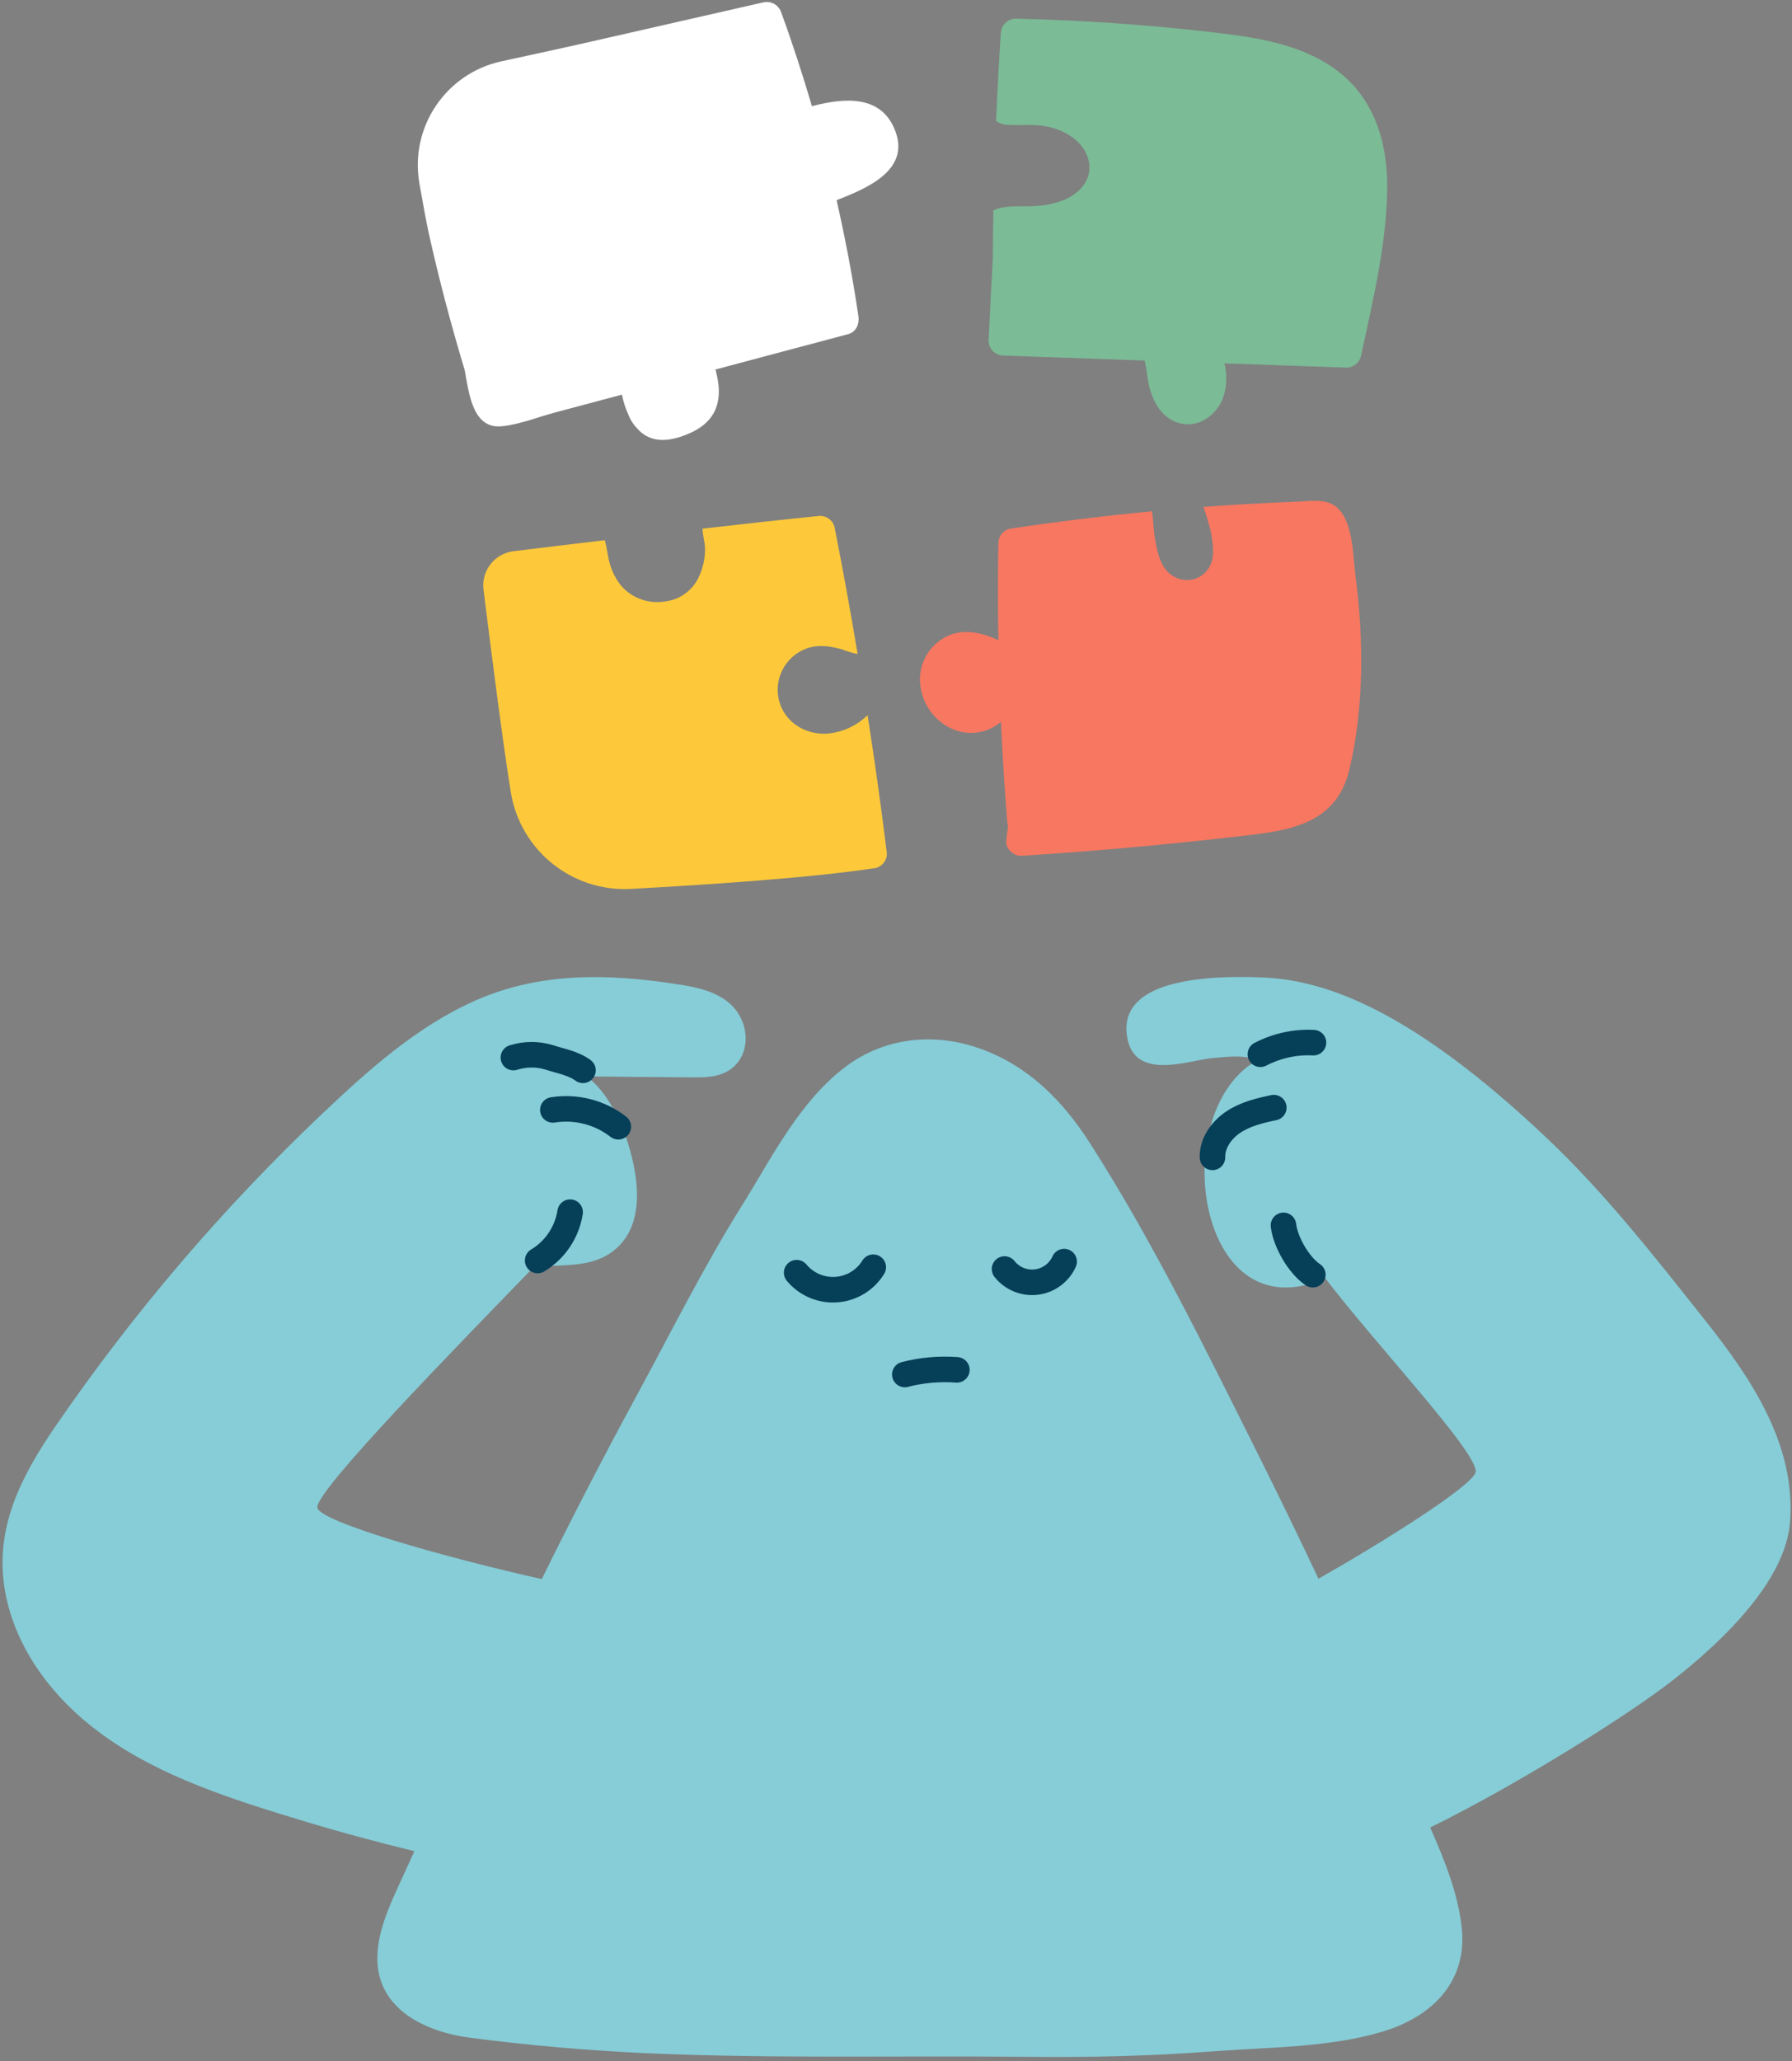 <?xml version="1.0" encoding="UTF-8"?> <svg xmlns="http://www.w3.org/2000/svg" width="421" height="484" viewBox="0 0 421 484" fill="none"><rect x="0" y="0" width="421" height="484" fill="#808080" stroke="none"/><g id="meditate"><path id="Path" d="M400.55 309.999C388.75 295.129 376.96 280.049 363.13 266.999C332.33 237.949 312.18 230.199 296.75 229.539C281.32 228.879 263.7 230.719 264.67 242.449C265.64 254.179 278.89 249.099 284.4 248.519C289.91 247.939 292.58 247.849 295.4 248.969C274.61 260.509 280.56 310.319 308.55 301.249C309.545 300.981 310.338 300.229 310.66 299.249C322.41 314.919 347.66 341.529 346.66 345.729C345.84 349.049 324.11 362.609 309.75 370.729C305.163 360.996 300.46 351.309 295.64 341.669C283.28 316.999 271 291.769 256 268.339C249.91 258.879 241.87 250.339 230.15 246.209C219.39 242.399 207.9 243.679 198.95 250.289C187.73 258.579 181.11 272.289 174.19 283.289C165.52 297.109 157.59 312.949 149.86 327.199C141.39 342.799 134.14 356.909 127.28 370.809C106 366.089 74.9 357.409 74.55 353.999C74.14 350.089 107.08 316.449 125.38 297.549C131.71 296.809 138.53 297.929 143.94 293.869C149.53 289.679 150.23 282.639 149.31 276.179C148.24 268.619 144.49 257.829 137.83 252.769L148.83 252.879L161.33 252.989C164.46 252.989 167.91 253.209 170.76 251.649C175.35 249.149 176.24 243.439 174.02 239.019C171.09 233.169 164.31 231.879 158.43 231.019C142.55 228.609 126.72 228.319 111.77 234.919C98.02 240.979 86.56 251.259 75.77 261.479C52.362 283.66 31.356 308.246 13.1 334.829C5 346.619 -1.42 358.899 1.18 373.609C3.62 387.449 12.81 399.189 24 407.299C37.77 417.299 54.66 422.559 70.77 427.469C79.563 430.136 88.427 432.546 97.36 434.699C96.07 437.519 94.77 440.379 93.43 443.299C90.67 449.299 88.19 455.469 88.73 461.519C89.64 471.899 99.73 477.119 110.44 478.519C123.95 480.289 138.09 481.519 151.73 482.149C181.61 483.459 211.45 482.699 241.38 482.999C255.9 483.149 270.44 482.829 284.91 481.719C298.09 480.719 312.52 480.849 325.08 476.999C337.32 473.239 344.59 464.629 343.44 452.999C342.65 444.929 339.44 436.929 336 429.149C356 419.349 382.41 402.889 393.19 394.419C405.09 385.079 419.39 371.159 420.52 357.589C422 339.279 411.4 323.649 400.55 309.999Z" fill="#86CDD7"></path><path id="Path_2" d="M308.43 299.34C305.16 297.17 301.97 291.65 301.53 287.75" stroke="#063F58" stroke-width="6" stroke-linecap="round" stroke-linejoin="round"></path><path id="Path_3" d="M284.85 271.782C284.77 268.412 286.98 265.322 289.8 263.462C292.62 261.602 295.96 260.792 299.26 260.102" stroke="#063F58" stroke-width="6" stroke-linecap="round" stroke-linejoin="round"></path><path id="Path_4" d="M296.1 247.571C299.945 245.573 304.251 244.631 308.58 244.841" stroke="#063F58" stroke-width="6" stroke-linecap="round" stroke-linejoin="round"></path><path id="Path_5" d="M120.61 248.349C123.323 247.486 126.233 247.462 128.96 248.279C131.69 249.179 134.68 249.659 136.96 251.339" stroke="#063F58" stroke-width="6" stroke-linecap="round" stroke-linejoin="round"></path><path id="Path_6" d="M129.88 260.64C135.332 259.778 140.898 261.207 145.26 264.59" stroke="#063F58" stroke-width="6" stroke-linecap="round" stroke-linejoin="round"></path><path id="Path_7" d="M126.31 296.002C130.41 293.538 133.205 289.38 133.94 284.652" stroke="#063F58" stroke-width="6" stroke-linecap="round" stroke-linejoin="round"></path><path id="Path_8" d="M187.16 298.862C189.448 301.612 192.92 303.092 196.488 302.838C200.057 302.584 203.284 300.628 205.16 297.582" stroke="#063F58" stroke-width="6" stroke-linecap="round" stroke-linejoin="round"></path><path id="Path_9" d="M236 298.002C237.791 300.259 240.629 301.419 243.489 301.064C246.348 300.708 248.816 298.889 250 296.262" stroke="#063F58" stroke-width="6" stroke-linecap="round" stroke-linejoin="round"></path><path id="Path_10" d="M212.57 322.77C216.56 321.74 220.691 321.371 224.8 321.68" stroke="#063F58" stroke-width="6" stroke-linecap="round" stroke-linejoin="round"></path><path id="Path_11" d="M313.34 15.999C304.81 9.999 294 8.629 283.93 7.469C268.88 5.739 253.76 4.739 238.62 4.379C236.7 4.411 235.152 5.959 235.12 7.879C234.66 14.719 234.31 21.559 234.01 28.409C234.876 29.011 235.906 29.332 236.96 29.329C240.04 29.509 243.06 29.079 246.1 29.739C250.74 30.739 254.71 33.499 255.72 37.569C256.73 41.639 254.25 45.059 250.13 46.889C247.705 47.849 245.127 48.364 242.52 48.409C239.95 48.549 235.88 48.119 233.38 49.409C233.31 53.149 233.26 56.889 233.25 60.619C232.897 67.079 232.563 73.539 232.25 79.999C232.277 81.921 233.828 83.472 235.75 83.499L268.91 84.669C269.246 86.181 269.5 87.71 269.67 89.249C270.41 93.449 272.43 97.979 276.88 99.319C281.33 100.659 285.56 97.729 287.22 93.719C288.061 91.466 288.302 89.033 287.92 86.659C287.85 86.211 287.757 85.767 287.64 85.329L316.34 86.329C317.91 86.317 319.283 85.27 319.71 83.759C322.52 70.599 325.9 56.959 325.9 43.419C325.87 32.669 322.45 22.389 313.34 15.999Z" fill="#7BBB96"></path><path id="Path_12" d="M318.44 135.161C317.83 130.521 317.96 121.601 313.44 118.681C311.03 117.111 307.61 117.681 304.94 117.801C300.66 117.961 296.38 118.164 292.1 118.411C288.97 118.591 285.85 118.811 282.72 119.041C283.423 120.967 284.011 122.934 284.48 124.931C284.83 127.041 285.32 129.521 284.72 131.641C284.331 133.235 283.305 134.6 281.882 135.419C280.46 136.237 278.764 136.436 277.19 135.971C272.55 134.631 271.84 129.551 271.19 125.511C271.05 124.681 270.95 122.061 270.63 120.071C259.43 121.138 248.26 122.508 237.12 124.181C235.609 124.608 234.562 125.981 234.55 127.551C234.41 135.138 234.41 142.728 234.55 150.321C230.93 148.631 226.93 147.721 223.28 149.061C218.309 151.008 215.386 156.177 216.28 161.441C217.14 167.091 221.93 171.901 227.8 172.111C230.487 172.176 233.106 171.255 235.16 169.521C235.513 177.381 236.007 185.231 236.64 193.071C236.662 193.374 236.723 193.673 236.82 193.961L236.39 197.471C236.18 199.271 238.18 201.071 239.89 200.971C256.39 199.931 272.85 198.471 289.27 196.591C301.27 195.201 313.7 194.531 317.01 180.731C320.49 166.071 320.4 150.001 318.44 135.161Z" fill="#F87761"></path><path id="Path_13" d="M210.4 30.941C207.24 22.231 198.51 22.881 190.75 24.941C188.58 17.571 186.21 10.251 183.57 3.021C183.019 1.189 181.127 0.111 179.27 0.571C164.977 3.811 150.697 7.061 136.43 10.321C133.43 11.001 125.79 12.671 117.8 14.401C104.722 17.242 96.218 29.899 98.53 43.081C99.41 48.081 100.22 52.461 100.71 54.671C103.12 65.531 105.97 76.291 109.18 86.941C110.18 92.391 111.04 100.751 117.84 100.101C122.06 99.701 126.43 97.911 130.51 96.831L143.87 93.271L146.11 92.671C146.416 94.238 146.902 95.765 147.56 97.221C147.75 97.737 147.984 98.235 148.26 98.711C148.643 99.386 149.114 100.008 149.66 100.561V100.561C153.08 104.561 158.06 103.561 162.41 101.561C169.08 98.431 169.68 92.961 168.23 87.351C168.23 87.151 168.12 86.971 168.07 86.771L199.21 78.481C201.21 77.951 201.94 76.031 201.66 74.171C200.3 65.051 198.593 55.994 196.54 47.001C204.08 44.111 213.64 39.861 210.4 30.941Z" fill="white"></path><path id="Path_14" d="M194.2 172.291C189.04 172.541 184.2 169.501 182.96 164.291C181.805 159.226 184.587 154.09 189.46 152.291C192.28 151.291 194.94 151.711 197.76 152.471C198.964 152.949 200.21 153.317 201.48 153.571C199.814 143.571 198.004 133.617 196.05 123.711C195.625 122.194 194.245 121.145 192.67 121.141C185.19 121.881 175.31 122.961 165.05 124.141C165.05 125.511 165.6 127.231 165.63 128.771C165.672 130.891 165.256 132.996 164.41 134.941C163.057 138.413 159.885 140.845 156.18 141.251C152.394 141.861 148.556 140.501 146 137.641C144.691 136.024 143.737 134.15 143.2 132.141C142.89 131.141 142.6 128.751 142.09 126.851C133.6 127.851 126 128.791 120.64 129.441C116.21 129.982 113.055 134.009 113.59 138.441C115.12 150.791 118.1 174.241 120 186.001C122.209 199.673 134.371 209.48 148.2 208.741C166.58 207.741 191.02 206.101 205.79 203.821C207.311 203.409 208.365 202.026 208.36 200.451C207.027 189.591 205.514 178.754 203.82 167.941C201.227 170.48 197.82 172.021 194.2 172.291Z" fill="#FDC93A"></path></g></svg> 